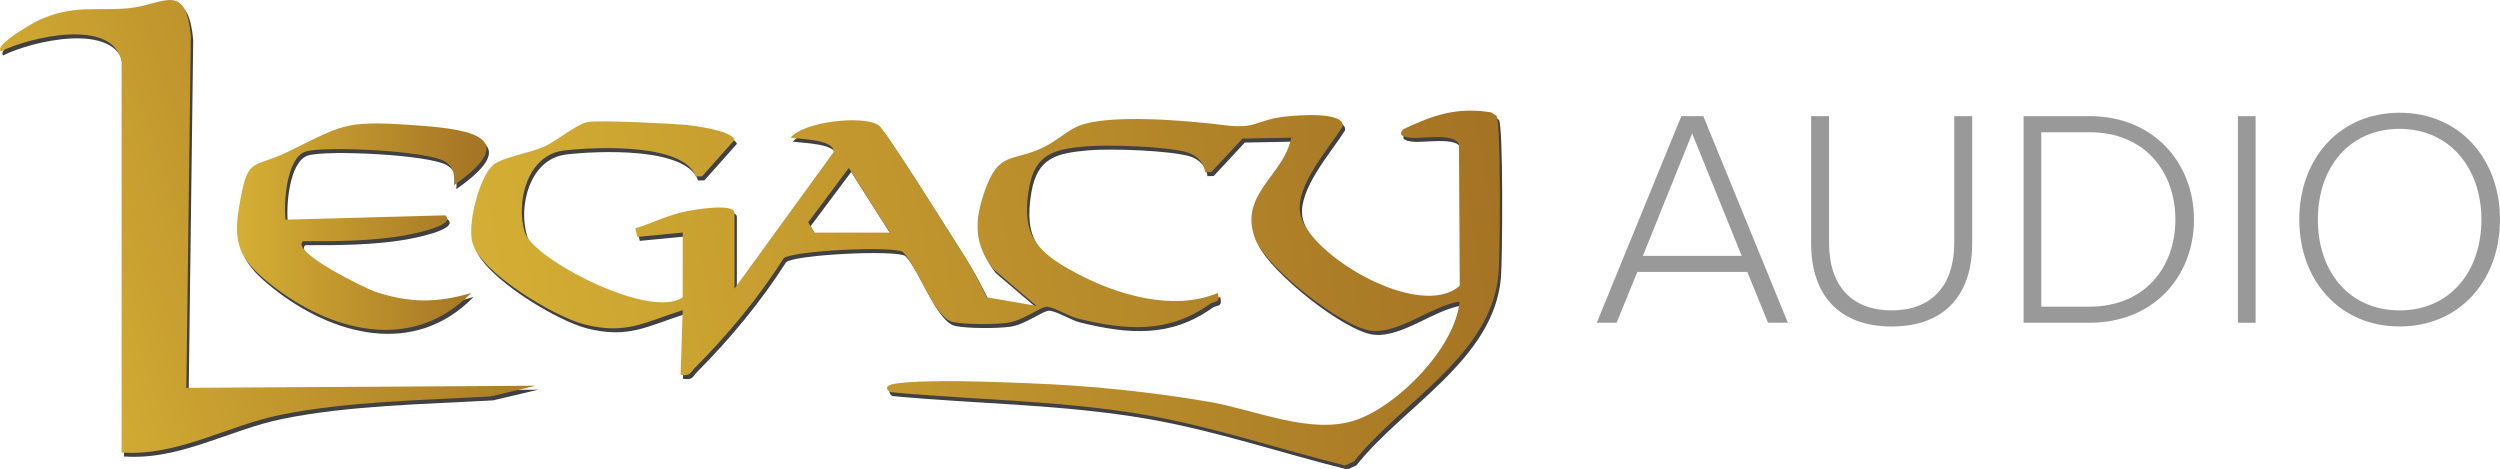 <?xml version="1.0" encoding="UTF-8"?>
<svg xmlns="http://www.w3.org/2000/svg" xmlns:xlink="http://www.w3.org/1999/xlink" id="Layer_1" version="1.1" viewBox="0 0 1934.97 363.38">
  <defs>
    <style>
      .st0 {
        fill: url(#linear-gradient2);
      }

      .st1 {
        fill: url(#linear-gradient1);
      }

      .st2 {
        fill: #414042;
      }

      .st3 {
        fill: url(#linear-gradient);
      }

      .st4 {
        fill: #999;
      }
    </style>
    <linearGradient id="linear-gradient" x1="376.93" y1="292.69" x2="1161.06" y2="154.7" gradientUnits="userSpaceOnUse">
      <stop offset="0" stop-color="#d5af34"></stop>
      <stop offset="1" stop-color="#a47324"></stop>
    </linearGradient>
    <linearGradient id="linear-gradient1" x1="17.3" y1="226.31" x2="410.18" y2="93.2" xlink:href="#linear-gradient"></linearGradient>
    <linearGradient id="linear-gradient2" x1="183.39" y1="175.44" x2="376.6" y2="175.44" xlink:href="#linear-gradient"></linearGradient>
  </defs>
  <g>
    <path class="st2" d="M570.31,226.47l76.59-105.48c1.58-10.14-25.78-10.1-33.16-11.39,10.32-12.48,55.8-17.59,68.16-9.66,4.87,3.13,55.25,83.94,63.51,96.76,7.51,11.66,14.17,24.03,20.28,36.48l38.43,6.63-33.36-28.38c-15.38-19.72-14.72-37.56-6.86-60.24,11.05-31.88,21.55-22.41,45.9-34.24,9.47-4.6,18.56-13.12,26.95-16.46,23.86-9.52,85.12-4,112.5-.57,25.86,3.24,23.55-3.81,47.34-6.62,8.77-1.04,46.3-4.16,44.46,7.62-11.24,17.85-36.23,45.45-32.99,66.9,4.76,31.61,92.28,83.98,123.61,56.44l-.61-109.15c-3.19-9.75-28.55-4.26-38.01-5.47-4.64-.59-9.68-1.79-4.94-6.63,23.07-10.89,41.53-17.29,68-12.94l4.02,2.66c3.51,5.01,2.78,108.15,1.58,122.17-5.43,63.26-75.2,99.12-111.87,145.29l-6.93,3.19c-51.5-12.81-102.08-30.06-154.55-39.14-65.45-11.32-131.78-11.51-197.8-17.69-5.36-4.34.38-6.08,4.97-6.66,26.77-3.42,75.28-1.2,103.75-.13,46.08,1.73,93.5,6.59,139.18,14.48,35.29,6.09,78.28,25.74,112.8,13.94,32.88-11.24,77-56.37,80.25-91.68-21.27,3.14-46.01,24.54-67.69,22.63-22.84-2.01-81.53-49.07-90.1-70.23-14.25-35.21,21.79-49.59,27.51-79.24l-37.71.67-24.16,25.95-4.86.04c-.59-7.2-6.49-13.12-13.25-15.18-15.61-4.76-61.64-6.27-78.62-4.78-24.44,2.16-39.69,5.32-44.34,32.46-6.27,36.55,6.02,49.29,36.36,65.54,31.56,16.9,75.22,29.99,109.8,15.45,1.95,8.56-2.36,5.83-6.27,8.62-32.47,23.18-65.39,20.18-102.09,11.2-7.42-1.81-18.35-9.01-24.19-9.12-4.41-.08-18.67,10.8-29.74,12.35-10.48,1.46-32.24,1.49-42.5-.49-14.78-2.86-27.45-42.99-39.06-54.27-7.99-4.8-83.81-1.13-92.08,4.74-19.59,30.69-43.07,59.1-68.75,84.85-4.04,4.05-3.07,6.46-11.16,5.54l1.63-50.08c-29.7,9.38-43.79,19.2-76.15,10.98-22.9-5.82-80.58-40.07-86.69-63.53-3.73-14.33,5.14-49.52,15.69-59.46,6.46-6.09,28.68-9.63,39.18-14.25,11.15-4.9,25.2-17.45,34.36-19.34,8.27-1.71,63.28,1.1,75.24,2.11,7.5.64,36.82,4.59,38.47,11.73l-25.15,28.22-4.86.04c-9.14-26.04-77.71-22.93-102.02-20.08-28.38,3.32-37.6,40.13-30.16,63.68,6.4,20.24,97.02,67.84,122.1,49.89v-50.07l-35.03,3.38-1.7-6.67c13.1-3.91,25.24-10.25,38.8-13.01,6.59-1.34,38.01-6.92,38.01,1.27v58.41ZM690.56,183.08l-31.73-50-31.45,42.04,4.73,7.97h58.46Z"></path>
    <path class="st2" d="M95.96,51.23C90.02,16.23,24.4,31.84,2.46,42.88c-5.45-5.41,26.99-23.19,30.4-24.67,26.56-11.51,41.77-6.52,68.08-8.74,27.22-2.29,44.56-21.96,48.6,21.6l-3.49,272.19,270.61-1.65-35.13,8.28c-52.41,2.96-111.31,3.85-162.73,14.3-41.21,8.37-79.63,32.17-122.84,29.13V51.23Z"></path>
    <path class="st2" d="M353.21,146.36c.36-8.11.22-13.58-6.87-18.2-13.07-8.52-93.19-12.2-107.76-7.85-14.84,4.43-17.37,39.6-15.7,52.77l123.6-3.34c9.85,8.24-29.61,15.25-32.63,15.76-24.98,4.23-52.28,4.36-77.57,4.27-9.66,8.58,50.04,37.18,56.01,39.13,26.67,8.69,47.47,8.83,74.25.95-45.71,46.85-109.1,29.91-155.25-6.79-22.04-17.52-29.37-29.58-24.72-57.84,7.01-42.65,9.23-30.55,38.64-44.92,40.86-19.97,42.86-23.94,92.86-20.63,41.37,2.74,91.66,7.31,35.14,46.7Z"></path>
  </g>
  <g>
    <path class="st3" d="M568.47,223.4l76.59-105.48c1.58-10.14-25.78-10.1-33.16-11.39,10.32-12.48,55.8-17.59,68.16-9.66,4.87,3.13,55.25,83.94,63.51,96.76,7.51,11.66,14.17,24.03,20.28,36.48l38.43,6.63-33.36-28.38c-15.38-19.72-14.72-37.56-6.86-60.24,11.05-31.88,21.55-22.41,45.9-34.24,9.47-4.6,18.56-13.12,26.95-16.46,23.86-9.52,85.12-4,112.5-.57,25.86,3.24,23.55-3.81,47.34-6.62,8.77-1.04,46.3-4.16,44.46,7.62-11.24,17.85-36.23,45.45-32.99,66.9,4.76,31.61,92.28,83.98,123.61,56.44l-.61-109.15c-3.19-9.75-28.55-4.26-38.01-5.47-4.64-.59-9.68-1.79-4.94-6.63,23.07-10.89,41.53-17.29,68-12.94l4.02,2.66c3.51,5.01,2.78,108.15,1.58,122.17-5.43,63.26-75.2,99.12-111.87,145.29l-6.93,3.19c-51.5-12.81-102.08-30.06-154.55-39.14-65.45-11.32-131.78-11.51-197.8-17.69-5.36-4.34.38-6.08,4.97-6.66,26.77-3.42,75.28-1.2,103.75-.13,46.08,1.73,93.5,6.59,139.18,14.48,35.29,6.09,78.28,25.74,112.8,13.94,32.88-11.24,77-56.37,80.25-91.68-21.27,3.14-46.01,24.54-67.69,22.63-22.84-2.01-81.53-49.07-90.1-70.23-14.25-35.21,21.79-49.59,27.51-79.24l-37.71.67-24.16,25.95-4.86.04c-.59-7.2-6.49-13.12-13.25-15.18-15.61-4.76-61.64-6.27-78.62-4.78-24.44,2.16-39.69,5.32-44.34,32.46-6.27,36.55,6.02,49.29,36.36,65.54,31.56,16.9,75.22,29.99,109.8,15.45,1.95,8.56-2.36,5.83-6.27,8.62-32.47,23.18-65.39,20.18-102.09,11.2-7.42-1.81-18.35-9.01-24.19-9.12-4.41-.08-18.67,10.8-29.74,12.35-10.48,1.46-32.24,1.49-42.5-.49-14.78-2.86-27.45-42.99-39.06-54.27-7.99-4.8-83.81-1.13-92.08,4.74-19.59,30.69-43.07,59.1-68.75,84.85-4.04,4.05-3.07,6.46-11.16,5.54l1.63-50.08c-29.7,9.38-43.79,19.2-76.15,10.98-22.9-5.82-80.58-40.07-86.69-63.53-3.73-14.33,5.14-49.52,15.69-59.46,6.46-6.09,28.68-9.63,39.18-14.25,11.15-4.9,25.2-17.45,34.36-19.34,8.27-1.71,63.28,1.1,75.24,2.11,7.5.64,36.82,4.59,38.47,11.73l-25.15,28.22-4.86.04c-9.14-26.04-77.71-22.93-102.02-20.08-28.38,3.32-37.6,40.13-30.16,63.68,6.4,20.24,97.02,67.84,122.1,49.89v-50.07l-35.03,3.38-1.7-6.67c13.1-3.91,25.24-10.25,38.8-13.01,6.59-1.34,38.01-6.92,38.01,1.27v58.41ZM688.72,180.01l-31.73-50-31.45,42.04,4.73,7.97h58.46Z"></path>
    <path class="st1" d="M94.12,48.16C88.18,13.16,22.55,28.77.62,39.81c-5.45-5.41,26.99-23.19,30.4-24.67,26.56-11.51,41.77-6.52,68.08-8.74,27.22-2.29,44.56-21.96,48.6,21.6l-3.49,272.19,270.61-1.65-35.13,8.28c-52.41,2.96-111.31,3.85-162.73,14.3-41.21,8.37-79.63,32.17-122.84,29.13V48.16Z"></path>
    <path class="st0" d="M351.37,143.29c.36-8.11.22-13.58-6.87-18.2-13.07-8.52-93.19-12.2-107.76-7.85-14.84,4.43-17.37,39.6-15.7,52.77l123.6-3.34c9.85,8.24-29.61,15.25-32.63,15.76-24.98,4.23-52.28,4.36-77.57,4.27-9.66,8.58,50.04,37.18,56.01,39.13,26.67,8.69,47.47,8.83,74.25.95-45.71,46.85-109.1,29.91-155.25-6.79-22.04-17.52-29.37-29.58-24.72-57.84,7.01-42.65,9.23-30.55,38.64-44.92,40.86-19.97,42.86-23.94,92.86-20.63,41.37,2.74,91.66,7.31,35.14,46.7Z"></path>
  </g>
  <g>
    <path class="st4" d="M1352.39,210.49h-85.11l-16.06,39.32h-15.34l65.45-159.91h17.02l65.45,159.91h-15.34l-16.06-39.32ZM1271.59,198.02h76.48l-38.36-94.7-38.12,94.7Z"></path>
    <path class="st4" d="M1401.78,89.9h13.9v98.3c0,32.37,17.02,52.03,48.43,52.03s48.43-19.66,48.43-52.03v-98.3h13.91v98.54c0,39.56-21.1,64.25-62.33,64.25s-62.33-24.93-62.33-64.25v-98.54Z"></path>
    <path class="st4" d="M1566.24,89.9h51.07c49.63,0,80.79,36.2,80.79,80.07s-31.17,79.84-80.79,79.84h-51.07V89.9ZM1617.31,237.34c42.2,0,66.41-29.97,66.41-67.37s-23.97-67.61-66.41-67.61h-37.4v134.98h37.4Z"></path>
    <path class="st4" d="M1732.14,89.9h13.67v159.91h-13.67V89.9Z"></path>
    <path class="st4" d="M1857.29,87.26c46.75,0,77.68,35.96,77.68,82.71s-30.93,82.71-77.68,82.71-77.68-35.96-77.68-82.71,30.69-82.71,77.68-82.71ZM1857.29,99.73c-38.84,0-63.29,29.73-63.29,70.25s24.45,70.25,63.29,70.25,63.29-29.97,63.29-70.25-24.93-70.25-63.29-70.25Z"></path>
  </g>
</svg>
